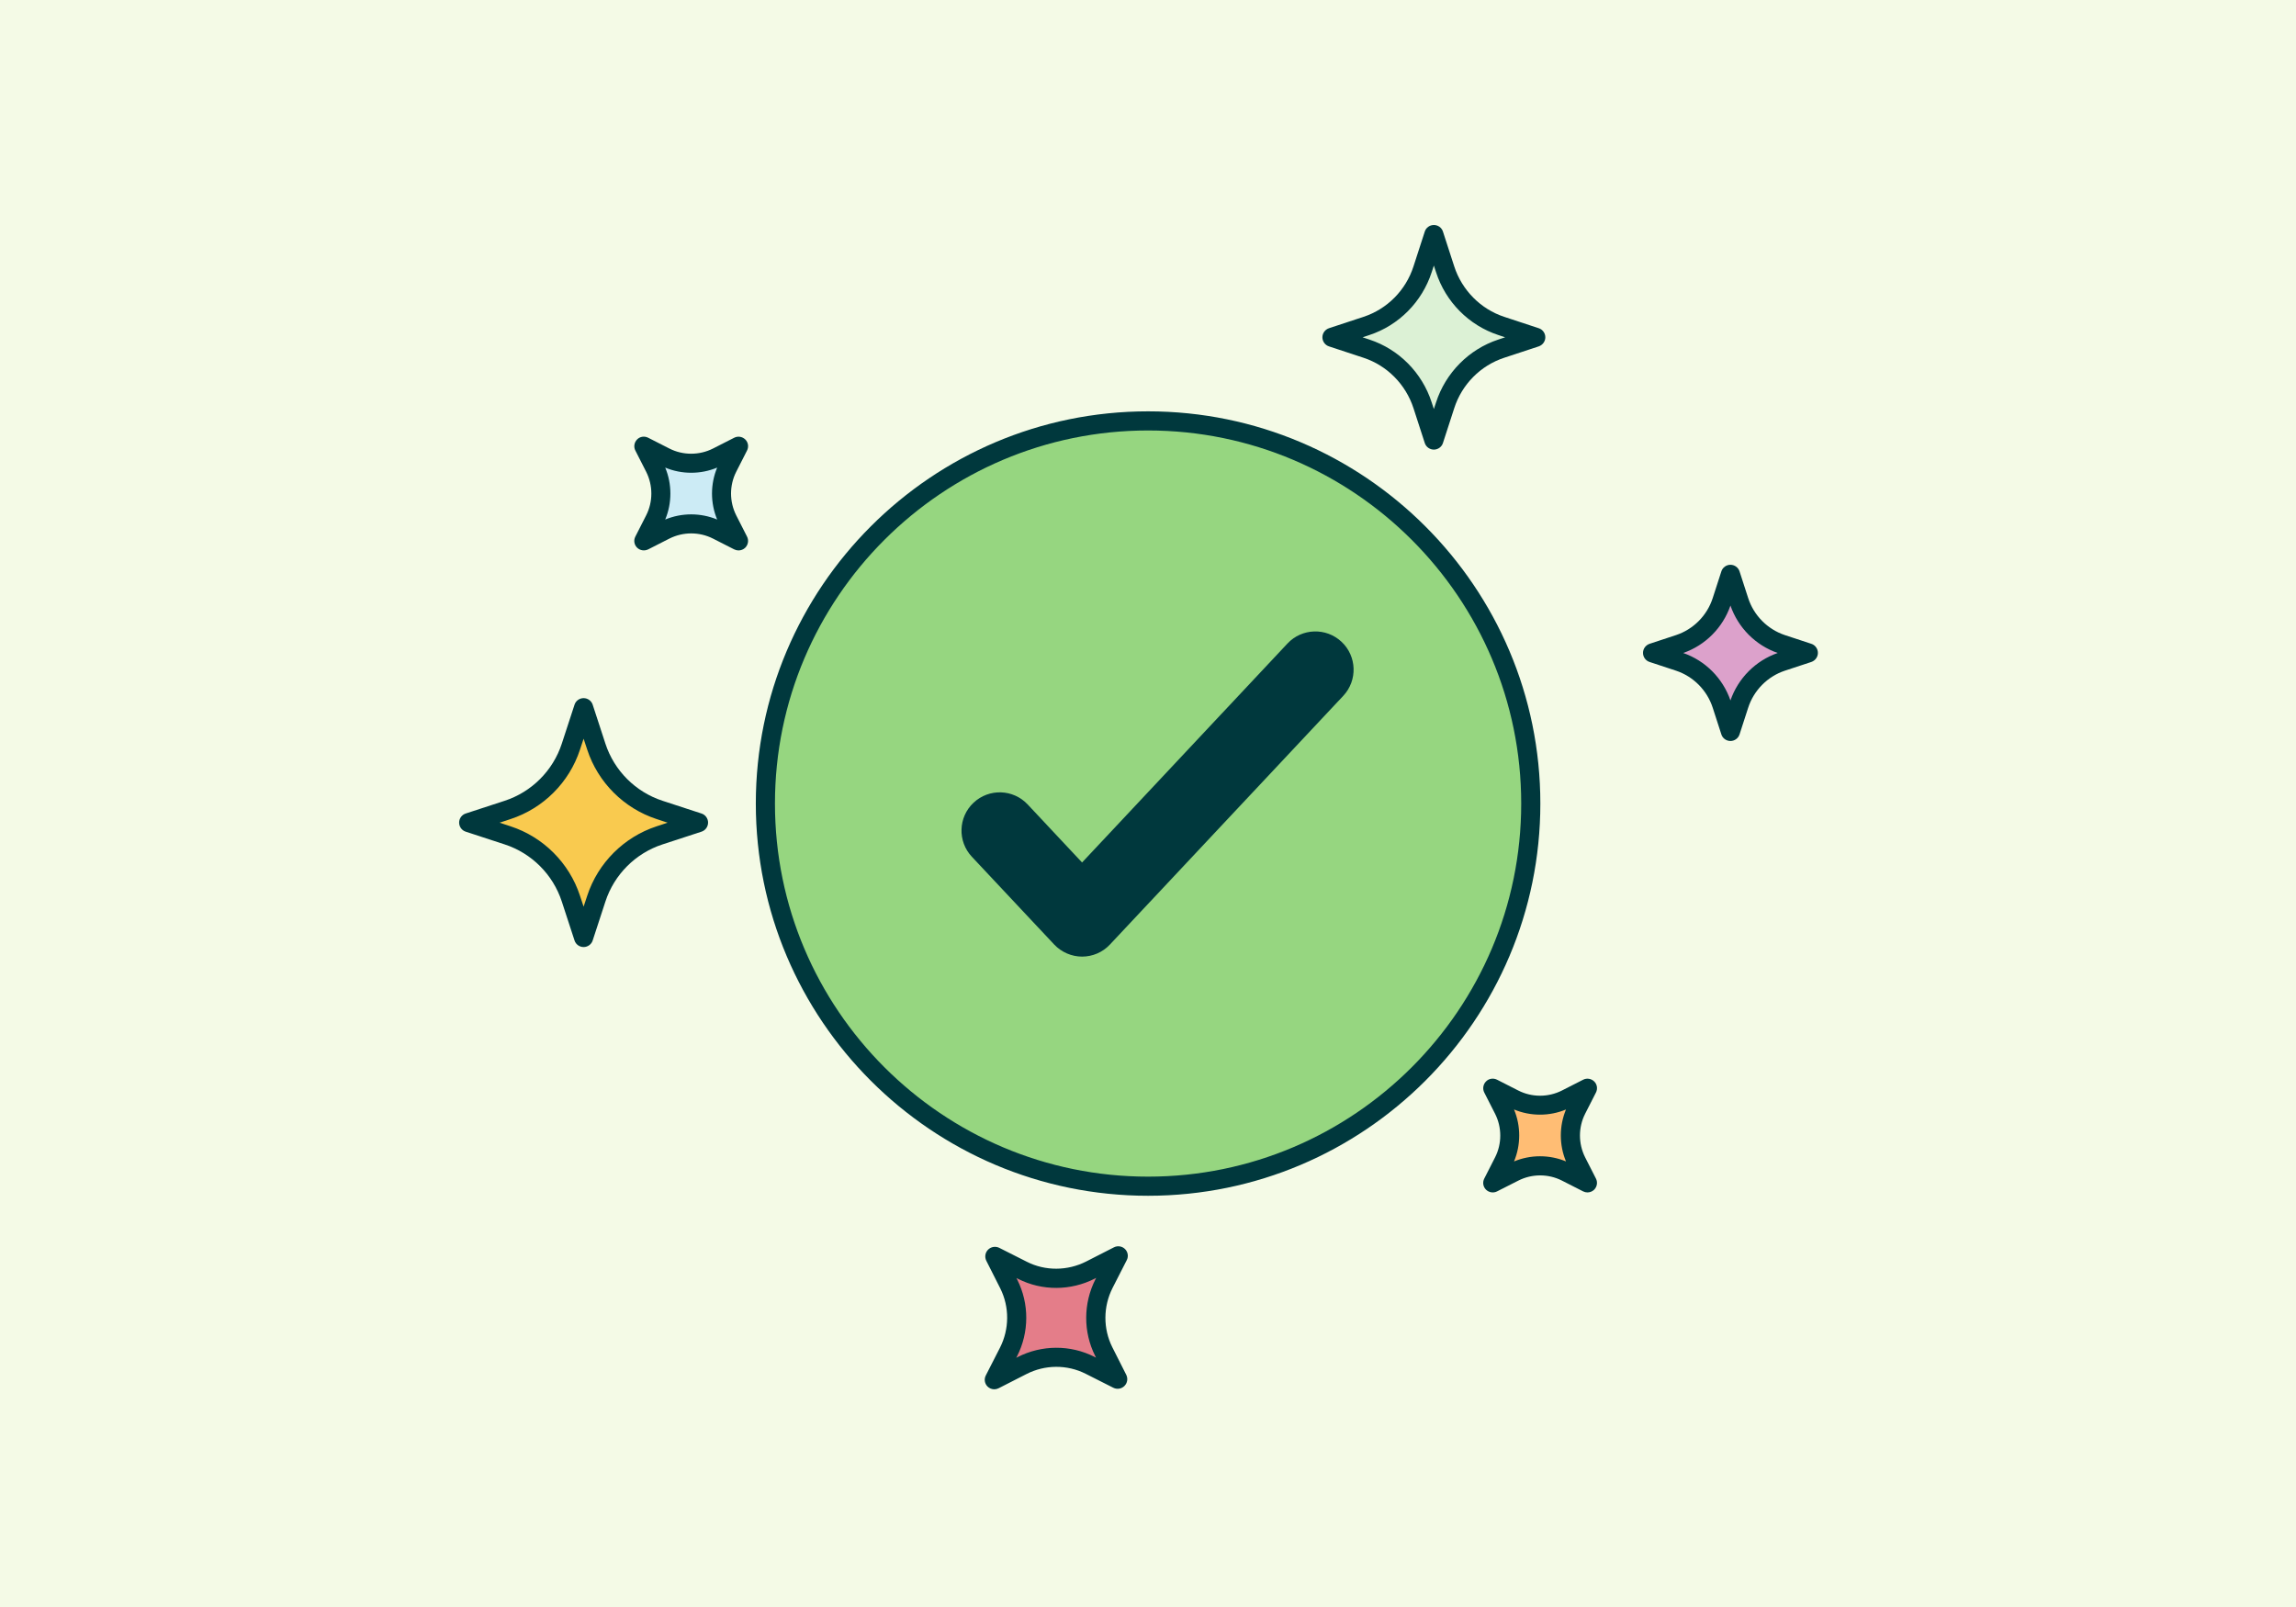 <?xml version="1.0" encoding="UTF-8" standalone="no"?>
<!DOCTYPE svg PUBLIC "-//W3C//DTD SVG 1.1//EN" "http://www.w3.org/Graphics/SVG/1.1/DTD/svg11.dtd">
<svg width="100%" height="100%" viewBox="0 0 500 350" version="1.1" xmlns="http://www.w3.org/2000/svg" xmlns:xlink="http://www.w3.org/1999/xlink" xml:space="preserve" xmlns:serif="http://www.serif.com/" style="fill-rule:evenodd;clip-rule:evenodd;stroke-linejoin:round;stroke-miterlimit:2;">
    <rect x="0" y="0" width="500" height="350" style="fill:rgb(244,250,230);"/>
    <g transform="matrix(0.5,0,0,0.5,250,175)">
        <g transform="matrix(1,0,0,1,-450,-300)">
            <g transform="matrix(4.167,0,0,4.167,0,0)">
                <circle cx="108" cy="72" r="40" style="fill:rgb(150,214,128);"/>
                <path d="M108,113C85.39,113 67,94.61 67,72C67,49.39 85.39,31 108,31C130.61,31 149,49.39 149,72C149,94.61 130.61,113 108,113ZM108,33C86.5,33 69,50.5 69,72C69,93.5 86.5,111 108,111C129.5,111 147,93.5 147,72C147,50.5 129.5,33 108,33Z" style="fill:rgb(0,56,61);fill-rule:nonzero;"/>
            </g>
            <g transform="matrix(4.167,0,0,4.167,0,0)">
                <path d="M101.11,88C100.01,88 98.95,87.54 98.19,86.74L89.58,77.56C88.07,75.95 88.15,73.42 89.76,71.91C91.37,70.4 93.9,70.48 95.41,72.09L101.1,78.16L122.57,55.27C124.08,53.66 126.61,53.58 128.22,55.09C129.83,56.6 129.91,59.13 128.4,60.74L104.01,86.74C103.25,87.55 102.2,88 101.09,88L101.11,88Z" style="fill:rgb(0,56,61);fill-rule:nonzero;"/>
            </g>
            <g transform="matrix(4.167,0,0,4.167,0,0)">
                <path d="M65.19,44.54L64.06,42.32C63.19,40.61 63.19,38.58 64.06,36.87L65.19,34.65L62.97,35.78C61.26,36.65 59.23,36.65 57.52,35.78L55.3,34.65L56.43,36.87C57.3,38.58 57.3,40.61 56.43,42.32L55.3,44.54L57.52,43.41C59.23,42.54 61.26,42.54 62.97,43.41L65.19,44.54Z" style="fill:rgb(204,235,245);fill-rule:nonzero;"/>
                <path d="M65.19,45.54C65.04,45.54 64.88,45.5 64.74,45.43L62.52,44.3C61.1,43.58 59.4,43.58 57.97,44.3L55.75,45.43C55.36,45.62 54.9,45.55 54.59,45.25C54.28,44.94 54.21,44.48 54.41,44.09L55.54,41.87C56.26,40.45 56.26,38.75 55.54,37.32L54.41,35.1C54.21,34.71 54.29,34.25 54.59,33.94C54.89,33.63 55.36,33.56 55.75,33.76L57.97,34.89C59.39,35.61 61.09,35.61 62.52,34.89L64.74,33.76C65.13,33.56 65.59,33.64 65.9,33.94C66.21,34.25 66.28,34.71 66.08,35.1L64.95,37.32C64.23,38.74 64.23,40.44 64.95,41.87L66.08,44.09C66.28,44.48 66.2,44.94 65.9,45.25C65.71,45.44 65.45,45.54 65.19,45.54ZM57.53,36.88C58.25,38.61 58.25,40.58 57.53,42.31C59.26,41.59 61.23,41.59 62.96,42.31C62.24,40.58 62.24,38.61 62.96,36.88C61.23,37.6 59.26,37.6 57.53,36.88Z" style="fill:rgb(0,56,61);fill-rule:nonzero;"/>
            </g>
            <g transform="matrix(4.167,0,0,4.167,0,0)">
                <path d="M104.82,132.18L103.36,129.29C102.24,127.06 102.25,124.42 103.39,122.19L104.87,119.29L101.97,120.77C99.73,121.91 97.1,121.92 94.87,120.8L91.98,119.34L93.44,122.23C94.56,124.46 94.55,127.1 93.41,129.33L91.93,132.23L94.83,130.75C97.07,129.61 99.7,129.6 101.93,130.72L104.82,132.18Z" style="fill:rgb(228,125,137);fill-rule:nonzero;"/>
                <path d="M91.93,133.23C91.67,133.23 91.41,133.13 91.22,132.94C90.91,132.63 90.84,132.16 91.04,131.78L92.52,128.88C93.51,126.93 93.52,124.62 92.55,122.68L91.09,119.79C90.9,119.4 90.97,118.94 91.28,118.63C91.58,118.33 92.05,118.25 92.44,118.44L95.33,119.9C97.26,120.88 99.58,120.86 101.53,119.87L104.43,118.39C104.82,118.19 105.29,118.27 105.59,118.57C105.9,118.88 105.97,119.35 105.77,119.73L104.29,122.63C103.3,124.58 103.29,126.89 104.26,128.83L105.72,131.72C105.91,132.11 105.84,132.57 105.53,132.88C105.22,133.19 104.76,133.26 104.37,133.07L101.48,131.61C99.54,130.63 97.23,130.64 95.28,131.64L92.38,133.12C92.24,133.19 92.08,133.23 91.93,133.23ZM94.24,121.6L94.33,121.78C95.59,124.28 95.58,127.28 94.3,129.79L94.22,129.94L94.37,129.86C96.88,128.58 99.87,128.56 102.38,129.83L102.56,129.92L102.47,129.74C101.21,127.24 101.22,124.24 102.5,121.73L102.58,121.58L102.43,121.66C99.92,122.94 96.93,122.96 94.42,121.69L94.24,121.6Z" style="fill:rgb(0,56,61);fill-rule:nonzero;"/>
            </g>
            <g transform="matrix(4.167,0,0,4.167,0,0)">
                <path d="M61,74L56.93,72.67C53.8,71.65 51.34,69.19 50.32,66.06L48.99,61.99L47.66,66.06C46.64,69.19 44.18,71.65 41.05,72.67L36.98,74L41.05,75.33C44.18,76.35 46.64,78.81 47.66,81.94L48.99,86.01L50.32,81.94C51.34,78.81 53.8,76.35 56.93,75.33L61,74Z" style="fill:rgb(249,202,79);fill-rule:nonzero;"/>
                <path d="M49,87C48.57,87 48.18,86.72 48.05,86.31L46.72,82.24C45.8,79.42 43.57,77.19 40.75,76.27L36.68,74.94C36.27,74.81 35.99,74.42 35.99,73.99C35.99,73.56 36.27,73.17 36.68,73.04L40.75,71.71C43.57,70.79 45.8,68.56 46.72,65.74L48.05,61.67C48.18,61.26 48.57,60.98 49,60.98C49.43,60.98 49.82,61.26 49.95,61.67L51.28,65.74C52.2,68.56 54.43,70.79 57.25,71.71L61.32,73.04C61.73,73.17 62.01,73.56 62.01,73.99C62.01,74.42 61.73,74.81 61.32,74.94L57.25,76.27C54.43,77.19 52.2,79.42 51.28,82.24L49.95,86.31C49.82,86.72 49.43,87 49,87ZM40.22,74L41.37,74.38C44.79,75.5 47.5,78.21 48.62,81.63L49,82.78L49.38,81.63C50.5,78.21 53.21,75.5 56.63,74.38L57.78,74L56.63,73.62C53.21,72.5 50.5,69.79 49.38,66.37L49,65.22L48.62,66.37C47.5,69.79 44.79,72.5 41.37,73.62L40.22,74Z" style="fill:rgb(0,56,61);fill-rule:nonzero;"/>
            </g>
            <g transform="matrix(4.167,0,0,4.167,0,0)">
                <path d="M148.51,23.26L144.9,22.07C142.12,21.16 139.94,18.96 139.04,16.16L137.86,12.52L136.68,16.16C135.77,18.96 133.6,21.16 130.82,22.07L127.21,23.26L130.82,24.45C133.6,25.36 135.78,27.56 136.68,30.36L137.86,34L139.04,30.36C139.95,27.56 142.12,25.36 144.9,24.45L148.51,23.26Z" style="fill:rgb(220,241,213);fill-rule:nonzero;"/>
                <path d="M137.87,35C137.44,35 137.05,34.72 136.92,34.31L135.74,30.67C134.93,28.18 132.98,26.21 130.52,25.4L126.91,24.21C126.5,24.08 126.22,23.69 126.22,23.26C126.22,22.83 126.5,22.45 126.91,22.31L130.52,21.12C132.99,20.31 134.94,18.34 135.74,15.85L136.92,12.21C137.05,11.8 137.44,11.52 137.87,11.52C138.3,11.52 138.69,11.8 138.82,12.21L140,15.85C140.81,18.34 142.76,20.31 145.22,21.12L148.83,22.31C149.24,22.44 149.52,22.83 149.52,23.26C149.52,23.69 149.24,24.07 148.83,24.21L145.22,25.4C142.75,26.21 140.8,28.18 140,30.67L138.82,34.31C138.69,34.72 138.3,35 137.87,35ZM130.42,23.26L131.14,23.5C134.21,24.51 136.64,26.96 137.64,30.06L137.87,30.76L138.1,30.06C139.1,26.97 141.53,24.51 144.6,23.5L145.32,23.26L144.6,23.02C141.53,22.01 139.1,19.56 138.1,16.46L137.87,15.76L137.64,16.46C136.64,19.55 134.21,22.01 131.14,23.02L130.42,23.26Z" style="fill:rgb(0,56,61);fill-rule:nonzero;"/>
            </g>
            <g transform="matrix(4.167,0,0,4.167,0,0)">
                <path d="M177,56.26L174.24,55.35C172.12,54.65 170.45,52.97 169.76,50.83L168.86,48.05L167.96,50.83C167.27,52.97 165.6,54.65 163.48,55.35L160.72,56.26L163.48,57.17C165.6,57.87 167.27,59.55 167.96,61.69L168.86,64.47L169.76,61.69C170.45,59.55 172.12,57.87 174.24,57.17L177,56.26Z" style="fill:rgb(220,161,203);fill-rule:nonzero;"/>
                <path d="M168.87,65.46C168.44,65.46 168.05,65.18 167.92,64.77L167.02,61.99C166.43,60.16 164.99,58.71 163.18,58.11L160.42,57.2C160.01,57.07 159.73,56.68 159.73,56.25C159.73,55.82 160.01,55.44 160.42,55.3L163.18,54.39C164.99,53.79 166.43,52.35 167.02,50.51L167.92,47.73C168.05,47.32 168.44,47.04 168.87,47.04C169.3,47.04 169.69,47.32 169.82,47.73L170.72,50.51C171.31,52.34 172.75,53.79 174.56,54.39L177.32,55.3C177.73,55.43 178.01,55.82 178.01,56.25C178.01,56.68 177.73,57.06 177.32,57.2L174.56,58.11C172.75,58.71 171.31,60.16 170.72,61.99L169.82,64.77C169.69,65.18 169.3,65.46 168.87,65.46ZM163.93,56.26C166.24,57.06 168.07,58.9 168.87,61.22C169.67,58.9 171.5,57.06 173.81,56.26C171.5,55.46 169.67,53.62 168.87,51.3C168.07,53.62 166.24,55.46 163.93,56.26Z" style="fill:rgb(0,56,61);fill-rule:nonzero;"/>
            </g>
            <g transform="matrix(4.167,0,0,4.167,0,0)">
                <path d="M153.92,111.65L152.79,109.43C151.92,107.72 151.92,105.69 152.79,103.98L153.92,101.76L151.7,102.89C149.99,103.76 147.96,103.76 146.25,102.89L144.03,101.76L145.16,103.98C146.03,105.69 146.03,107.72 145.16,109.43L144.03,111.65L146.25,110.52C147.96,109.65 149.99,109.65 151.7,110.52L153.92,111.65Z" style="fill:rgb(255,189,116);fill-rule:nonzero;"/>
                <path d="M153.92,112.65C153.77,112.65 153.61,112.61 153.47,112.54L151.25,111.41C149.83,110.69 148.13,110.69 146.71,111.41L144.48,112.54C144.09,112.74 143.63,112.66 143.32,112.36C143.01,112.05 142.94,111.59 143.14,111.2L144.27,108.98C144.99,107.56 144.99,105.86 144.27,104.43L143.14,102.21C142.94,101.82 143.02,101.36 143.32,101.05C143.62,100.74 144.09,100.67 144.48,100.87L146.7,102C148.12,102.72 149.82,102.72 151.25,102L153.47,100.87C153.86,100.67 154.32,100.75 154.63,101.05C154.94,101.36 155.01,101.82 154.81,102.21L153.68,104.43C152.96,105.85 152.96,107.55 153.68,108.98L154.81,111.2C155.01,111.59 154.93,112.05 154.63,112.36C154.44,112.55 154.18,112.65 153.92,112.65ZM148.97,108.87C149.89,108.87 150.82,109.05 151.68,109.41C150.96,107.68 150.96,105.71 151.68,103.98C149.95,104.7 147.98,104.7 146.25,103.98C146.97,105.71 146.97,107.68 146.25,109.41C147.12,109.05 148.04,108.87 148.96,108.87L148.97,108.87Z" style="fill:rgb(0,56,61);fill-rule:nonzero;"/>
            </g>
        </g>
    </g>
</svg>
